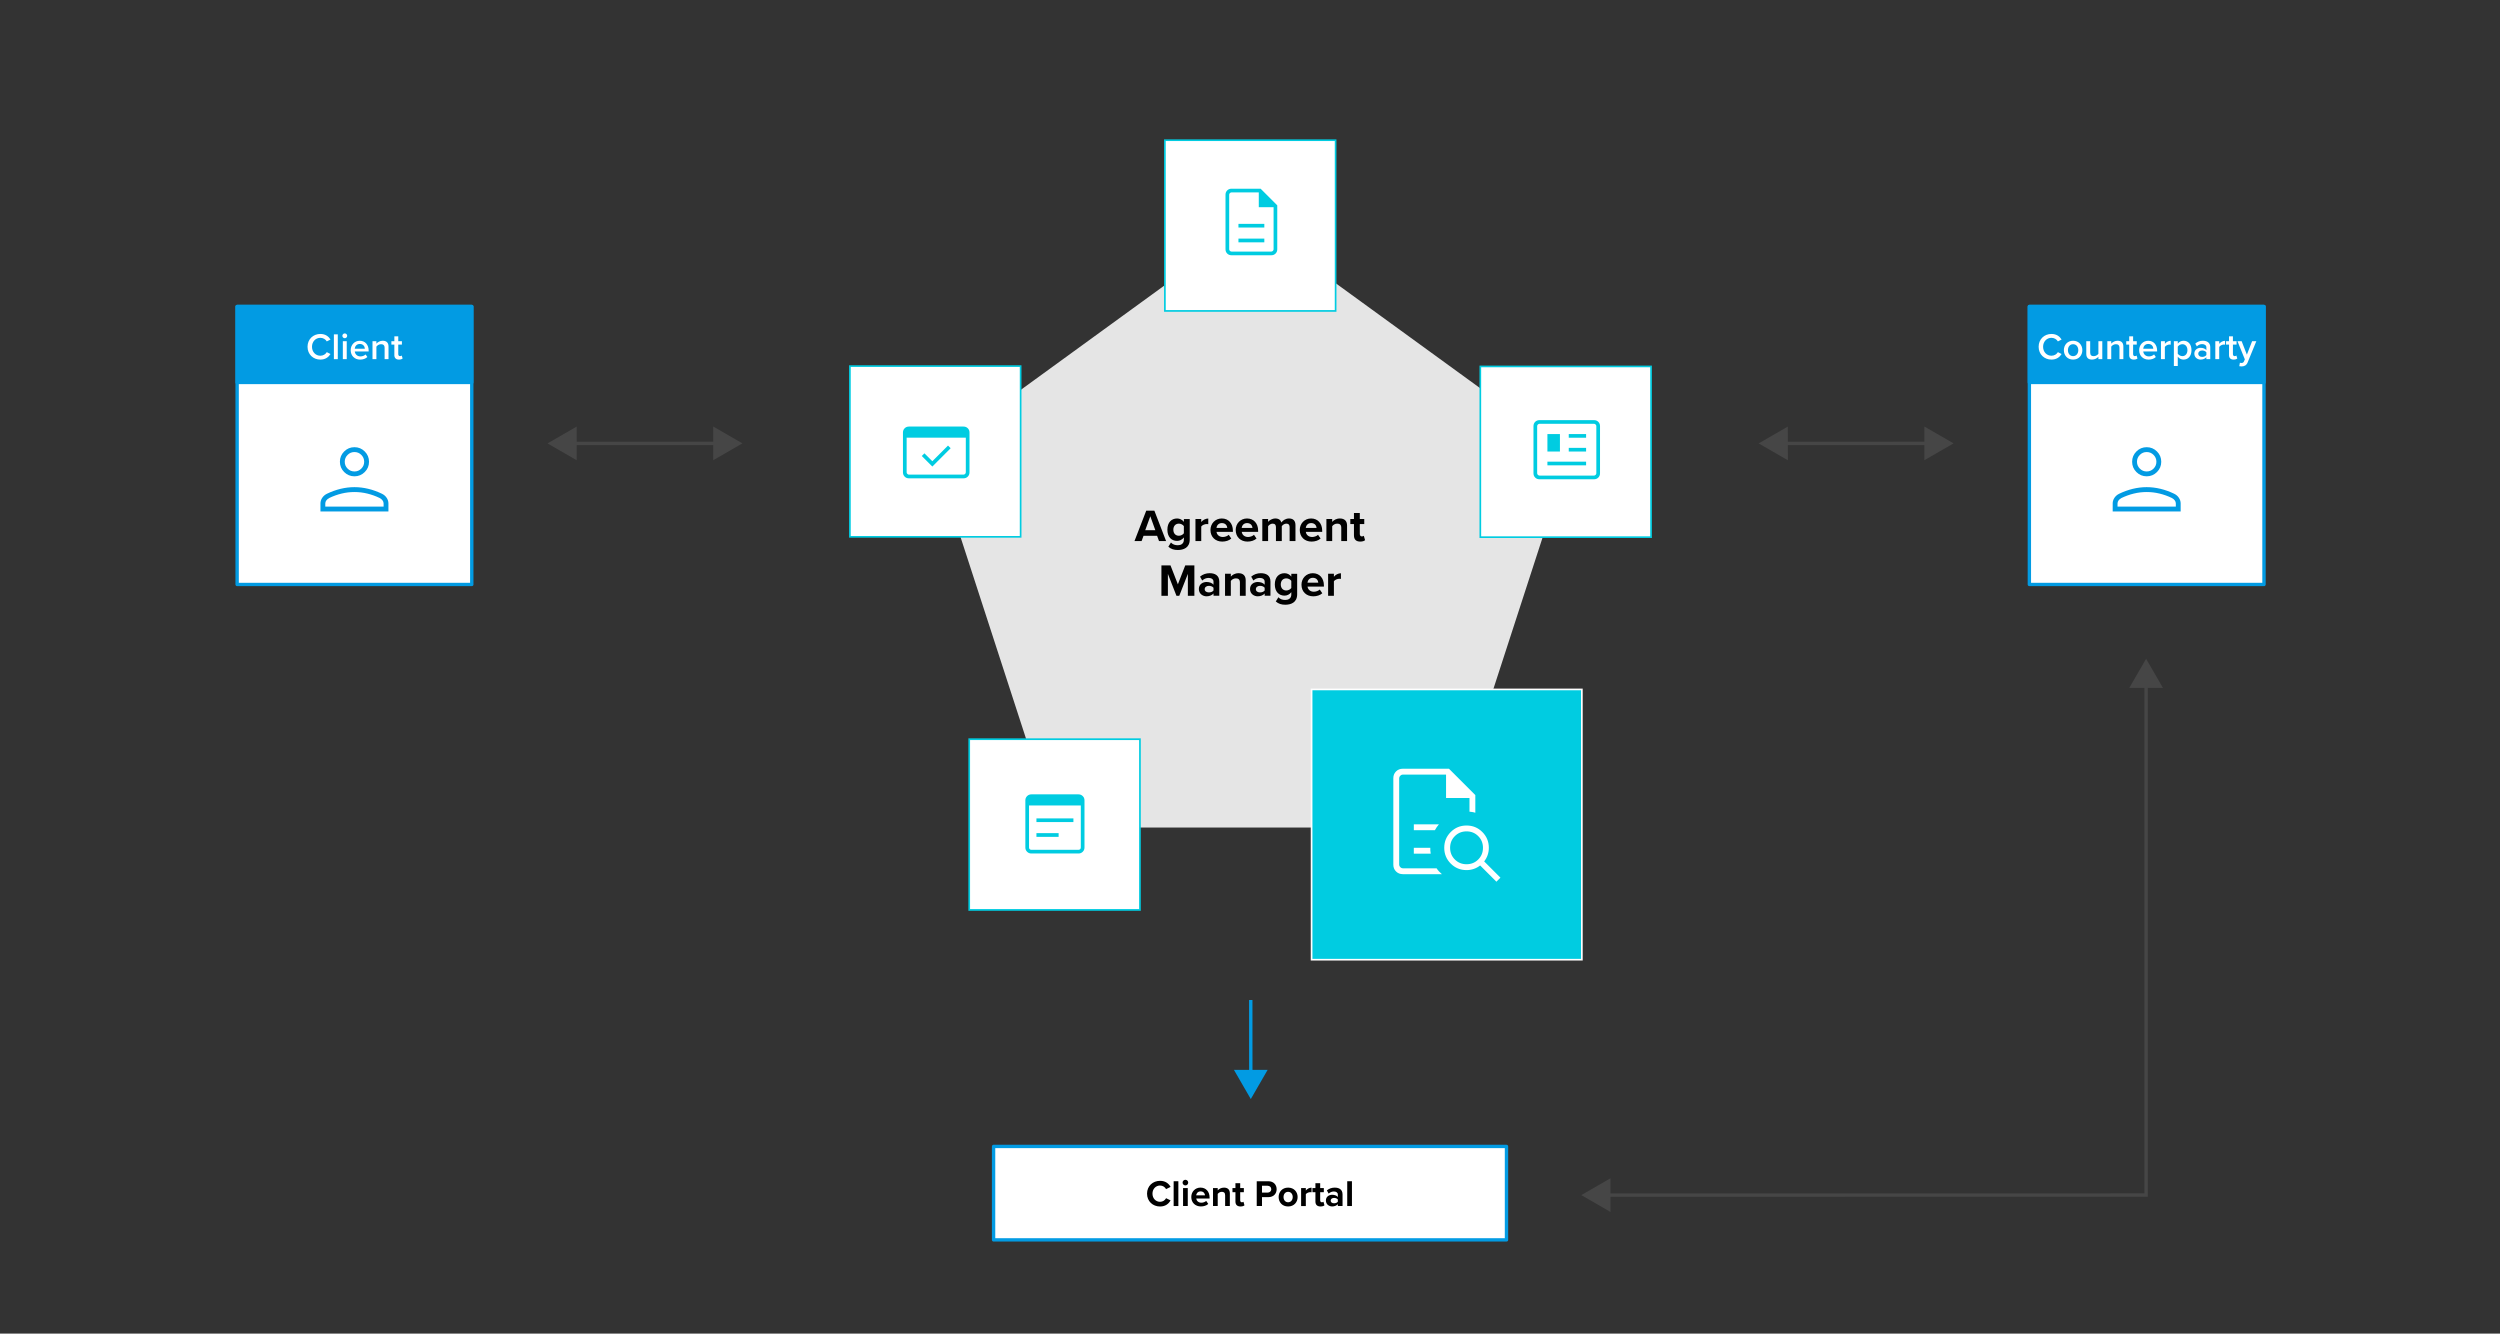 <?xml version="1.0" encoding="UTF-8"?><svg id="b" xmlns="http://www.w3.org/2000/svg" viewBox="0 0 1480 789.5"><rect x="0" y="0" width="1480" height="789.5" fill="#333333" stroke="none"/><defs><style>.d,.e,.f{fill:none;}.g{stroke:#00cce1;}.g,.h,.i{fill:#fff;}.g,.e,.j{stroke-miterlimit:10;}.k{fill:#e5e5e5;}.l{fill:#464646;}.m,.e,.f,.i{stroke-width:2px;}.m,.f,.i{stroke:#029be3;stroke-linejoin:round;}.m,.n{fill:#029be3;}.e{stroke:#464646;}.j{stroke:#fff;}.j,.o{fill:#00cce1;}</style></defs><g id="c"><rect class="i" x="588.2" y="678.7" width="303.64" height="55.3"/><line class="e" x1="338.49" y1="262.5" x2="425.15" y2="262.48"/><polygon class="l" points="341.41 272.47 324.13 262.5 341.4 252.52 341.41 272.47"/><polygon class="l" points="422.23 272.45 439.5 262.47 422.23 252.5 422.23 272.45"/><line class="e" x1="1055.49" y1="262.5" x2="1142.15" y2="262.48"/><polygon class="l" points="1058.41 272.47 1041.13 262.5 1058.4 252.52 1058.41 272.47"/><polygon class="l" points="1139.23 272.45 1156.5 262.47 1139.23 252.5 1139.23 272.45"/><polyline class="e" points="950.49 707.5 1270.5 707.47 1270.5 404.35"/><polygon class="l" points="953.4 717.47 936.13 707.5 953.4 697.53 953.4 717.47"/><polygon class="l" points="1280.47 407.27 1270.5 390 1260.53 407.27 1280.47 407.27"/><rect class="d" x="636.24" y="699.29" width="207.55" height="15.65"/><path d="M679.05,706.64c0-4.51,3.41-7.59,7.7-7.59,3.34,0,5.21,1.76,6.25,3.59l-2.69,1.32c-.62-1.19-1.94-2.13-3.56-2.13-2.55,0-4.49,2.05-4.49,4.82s1.94,4.82,4.49,4.82c1.63,0,2.95-.92,3.56-2.13l2.69,1.3c-1.06,1.83-2.91,3.61-6.25,3.61-4.29,0-7.7-3.08-7.7-7.59Z"/><path d="M694.8,699.29h2.79v14.68h-2.79v-14.68Z"/><path d="M700.08,700.1c0-.92.77-1.67,1.67-1.67s1.67.75,1.67,1.67-.75,1.67-1.67,1.67-1.67-.75-1.67-1.67ZM700.37,703.34h2.79v10.63h-2.79v-10.63Z"/><path d="M710.75,703.07c3.17,0,5.32,2.38,5.32,5.85v.62h-7.9c.18,1.34,1.25,2.46,3.06,2.46.99,0,2.16-.4,2.84-1.06l1.23,1.8c-1.08.99-2.73,1.47-4.38,1.47-3.23,0-5.68-2.18-5.68-5.59,0-3.08,2.27-5.57,5.5-5.57ZM708.13,707.65h5.24c-.07-1.01-.77-2.35-2.62-2.35-1.74,0-2.49,1.3-2.62,2.35Z"/><path d="M725.27,707.54c0-1.47-.77-1.98-1.96-1.98-1.1,0-1.96.62-2.42,1.25v7.15h-2.79v-10.63h2.79v1.39c.68-.81,1.98-1.65,3.72-1.65,2.33,0,3.46,1.32,3.46,3.39v7.5h-2.79v-6.42Z"/><path d="M731.38,711.32v-5.54h-1.76v-2.44h1.76v-2.9h2.82v2.9h2.16v2.44h-2.16v4.8c0,.66.35,1.17.97,1.17.42,0,.81-.15.97-.31l.59,2.11c-.42.38-1.17.68-2.33.68-1.96,0-3.01-1.01-3.01-2.9Z"/><path d="M743.97,699.29h6.87c3.19,0,4.93,2.16,4.93,4.73s-1.76,4.69-4.93,4.69h-3.74v5.26h-3.12v-14.68ZM750.42,701.97h-3.32v4.05h3.32c1.23,0,2.16-.79,2.16-2.02s-.92-2.02-2.16-2.02Z"/><path d="M756.95,708.64c0-3.01,2.11-5.57,5.61-5.57s5.63,2.55,5.63,5.57-2.11,5.59-5.63,5.59-5.61-2.55-5.61-5.59ZM765.29,708.64c0-1.65-.99-3.08-2.73-3.08s-2.71,1.43-2.71,3.08.97,3.1,2.71,3.1,2.73-1.43,2.73-3.1Z"/><path d="M770.26,703.34h2.79v1.45c.75-.95,2.07-1.69,3.39-1.69v2.73c-.2-.04-.46-.07-.77-.07-.92,0-2.16.51-2.62,1.19v7.02h-2.79v-10.63Z"/><path d="M778.73,711.32v-5.54h-1.76v-2.44h1.76v-2.9h2.82v2.9h2.16v2.44h-2.16v4.8c0,.66.35,1.17.97,1.17.42,0,.81-.15.97-.31l.59,2.11c-.42.38-1.17.68-2.33.68-1.96,0-3.01-1.01-3.01-2.9Z"/><path d="M792,712.86c-.73.86-1.98,1.36-3.37,1.36-1.69,0-3.7-1.14-3.7-3.52s2-3.39,3.7-3.39c1.41,0,2.66.44,3.37,1.3v-1.47c0-1.08-.92-1.78-2.33-1.78-1.14,0-2.2.42-3.1,1.25l-1.06-1.87c1.3-1.14,2.97-1.67,4.64-1.67,2.42,0,4.64.97,4.64,4.03v6.86h-2.79v-1.1ZM792,710.09c-.46-.62-1.34-.92-2.24-.92-1.1,0-2,.59-2,1.61s.9,1.56,2,1.56c.9,0,1.78-.31,2.24-.92v-1.32Z"/><path d="M797.56,699.29h2.79v14.68h-2.79v-14.68Z"/><polygon class="k" points="740.96 131.51 552.54 268.41 624.51 489.92 857.42 489.92 929.39 268.41 740.96 131.51"/><rect class="g" x="689.61" y="83" width="101.07" height="101.07"/><rect class="j" x="776.46" y="408.14" width="160" height="160" transform="translate(1712.92 976.29) rotate(180)"/><rect class="g" x="573.79" y="437.61" width="101.07" height="101.07" transform="translate(1248.64 976.29) rotate(180)"/><rect class="g" x="876.35" y="216.94" width="101.07" height="101.07" transform="translate(1194.36 -659.41) rotate(90)"/><line class="f" x1="740.45" y1="592" x2="740.47" y2="636.28"/><polygon class="n" points="730.49 633.37 740.47 650.63 750.44 633.36 730.49 633.37"/><rect class="d" x="603.54" y="302.29" width="272.96" height="58.71"/><path d="M685,317.2h-8.04l-1.13,3.1h-4.21l6.96-18h4.8l6.94,18h-4.18l-1.13-3.1ZM677.99,313.88h5.96l-2.97-8.26-3,8.26Z"/><path d="M693.19,321.16c1.05,1.16,2.43,1.62,4.08,1.62s3.59-.73,3.59-3.29v-1.32c-1.03,1.3-2.43,2.05-4.02,2.05-3.27,0-5.75-2.29-5.75-6.64s2.46-6.64,5.75-6.64c1.56,0,2.97.67,4.02,2v-1.67h3.46v12.15c0,4.97-3.83,6.18-7.04,6.18-2.24,0-4-.51-5.62-1.94l1.54-2.48ZM700.85,311.47c-.57-.86-1.81-1.48-2.94-1.48-1.94,0-3.29,1.35-3.29,3.59s1.35,3.59,3.29,3.59c1.13,0,2.38-.65,2.94-1.48v-4.21Z"/><path d="M707.71,307.26h3.43v1.78c.92-1.16,2.54-2.08,4.16-2.08v3.35c-.24-.05-.57-.08-.95-.08-1.13,0-2.64.62-3.21,1.46v8.61h-3.43v-13.04Z"/><path d="M723.34,306.94c3.89,0,6.53,2.92,6.53,7.18v.76h-9.69c.22,1.65,1.54,3.02,3.75,3.02,1.21,0,2.65-.49,3.48-1.3l1.51,2.21c-1.32,1.21-3.35,1.81-5.37,1.81-3.97,0-6.96-2.67-6.96-6.86,0-3.78,2.78-6.83,6.75-6.83ZM720.13,312.55h6.42c-.08-1.24-.94-2.89-3.21-2.89-2.13,0-3.05,1.59-3.21,2.89Z"/><path d="M738.28,306.94c3.89,0,6.53,2.92,6.53,7.18v.76h-9.69c.22,1.65,1.54,3.02,3.75,3.02,1.21,0,2.65-.49,3.48-1.3l1.51,2.21c-1.32,1.21-3.35,1.81-5.37,1.81-3.97,0-6.96-2.67-6.96-6.86,0-3.78,2.78-6.83,6.75-6.83ZM735.06,312.55h6.42c-.08-1.24-.95-2.89-3.21-2.89-2.13,0-3.05,1.59-3.21,2.89Z"/><path d="M763.46,312.07c0-1.21-.54-2.08-1.94-2.08-1.21,0-2.21.81-2.7,1.51v8.8h-3.46v-8.23c0-1.21-.54-2.08-1.94-2.08-1.19,0-2.19.81-2.7,1.54v8.77h-3.43v-13.04h3.43v1.7c.54-.78,2.27-2.02,4.27-2.02s3.13.89,3.62,2.38c.75-1.19,2.48-2.38,4.48-2.38,2.4,0,3.83,1.27,3.83,3.94v9.42h-3.46v-8.23Z"/><path d="M776.21,306.94c3.89,0,6.53,2.92,6.53,7.18v.76h-9.69c.22,1.65,1.54,3.02,3.75,3.02,1.21,0,2.65-.49,3.48-1.3l1.51,2.21c-1.32,1.21-3.35,1.81-5.37,1.81-3.97,0-6.96-2.67-6.96-6.86,0-3.78,2.78-6.83,6.75-6.83ZM773,312.55h6.42c-.08-1.24-.94-2.89-3.21-2.89-2.13,0-3.05,1.59-3.21,2.89Z"/><path d="M794.03,312.42c0-1.81-.95-2.43-2.4-2.43-1.35,0-2.4.75-2.97,1.54v8.77h-3.43v-13.04h3.43v1.7c.84-1,2.43-2.02,4.56-2.02,2.86,0,4.24,1.62,4.24,4.16v9.21h-3.43v-7.88Z"/><path d="M801.54,317.06v-6.8h-2.16v-3h2.16v-3.56h3.46v3.56h2.64v3h-2.64v5.88c0,.81.43,1.43,1.19,1.43.51,0,1-.19,1.19-.38l.73,2.59c-.51.46-1.43.84-2.86.84-2.4,0-3.7-1.24-3.7-3.56Z"/><path d="M703.21,339.74l-5.08,12.96h-1.67l-5.07-12.96v12.96h-3.83v-18h5.37l4.37,11.23,4.37-11.23h5.4v18h-3.86v-12.96Z"/><path d="M718.39,351.35c-.89,1.05-2.43,1.67-4.13,1.67-2.08,0-4.54-1.4-4.54-4.32s2.46-4.16,4.54-4.16c1.73,0,3.27.54,4.13,1.59v-1.81c0-1.32-1.13-2.19-2.86-2.19-1.4,0-2.7.51-3.81,1.54l-1.3-2.29c1.59-1.4,3.64-2.05,5.7-2.05,2.97,0,5.7,1.19,5.7,4.94v8.42h-3.43v-1.35ZM718.39,347.95c-.57-.76-1.65-1.13-2.75-1.13-1.35,0-2.46.73-2.46,1.97s1.11,1.92,2.46,1.92c1.11,0,2.19-.38,2.75-1.13v-1.62Z"/><path d="M734.02,344.82c0-1.81-.94-2.43-2.4-2.43-1.35,0-2.4.75-2.97,1.54v8.77h-3.43v-13.04h3.43v1.7c.84-1,2.43-2.02,4.56-2.02,2.86,0,4.24,1.62,4.24,4.16v9.21h-3.43v-7.88Z"/><path d="M748.68,351.35c-.89,1.05-2.43,1.67-4.13,1.67-2.08,0-4.53-1.4-4.53-4.32s2.46-4.16,4.53-4.16c1.73,0,3.27.54,4.13,1.59v-1.81c0-1.32-1.13-2.19-2.86-2.19-1.4,0-2.7.51-3.81,1.54l-1.3-2.29c1.59-1.4,3.64-2.05,5.7-2.05,2.97,0,5.7,1.19,5.7,4.94v8.42h-3.43v-1.35ZM748.68,347.95c-.57-.76-1.65-1.13-2.75-1.13-1.35,0-2.46.73-2.46,1.97s1.11,1.92,2.46,1.92c1.11,0,2.19-.38,2.75-1.13v-1.62Z"/><path d="M756.79,353.56c1.05,1.16,2.43,1.62,4.08,1.62s3.59-.73,3.59-3.29v-1.32c-1.03,1.29-2.43,2.05-4.02,2.05-3.27,0-5.75-2.29-5.75-6.64s2.46-6.64,5.75-6.64c1.57,0,2.97.67,4.02,2v-1.67h3.46v12.15c0,4.97-3.83,6.18-7.04,6.18-2.24,0-3.99-.51-5.61-1.94l1.54-2.48ZM764.45,343.87c-.57-.86-1.81-1.48-2.94-1.48-1.94,0-3.29,1.35-3.29,3.59s1.35,3.59,3.29,3.59c1.13,0,2.38-.65,2.94-1.48v-4.21Z"/><path d="M777.22,339.34c3.89,0,6.53,2.91,6.53,7.18v.76h-9.69c.22,1.65,1.54,3.02,3.75,3.02,1.21,0,2.65-.49,3.48-1.3l1.51,2.21c-1.32,1.21-3.35,1.81-5.37,1.81-3.97,0-6.96-2.67-6.96-6.86,0-3.78,2.78-6.83,6.75-6.83ZM774.01,344.95h6.42c-.08-1.24-.95-2.89-3.21-2.89-2.13,0-3.05,1.59-3.21,2.89Z"/><path d="M786.24,339.66h3.43v1.78c.92-1.16,2.54-2.08,4.16-2.08v3.35c-.24-.05-.57-.08-.95-.08-1.13,0-2.65.62-3.21,1.46v8.61h-3.43v-13.04Z"/><rect class="i" x="1201.38" y="181.46" width="138.91" height="164.54"/><path class="n" d="M1270.84,281.98c-2.37,0-4.4-.84-6.09-2.53s-2.53-3.72-2.53-6.09.84-4.4,2.53-6.09c1.69-1.69,3.72-2.53,6.09-2.53,2.37,0,4.4.84,6.09,2.53,1.69,1.69,2.53,3.72,2.53,6.09s-.84,4.4-2.53,6.09-3.72,2.53-6.09,2.53ZM1250.71,302.77v-4.73c0-1.19.35-2.3,1.04-3.33.69-1.03,1.62-1.84,2.79-2.41,2.71-1.3,5.43-2.28,8.14-2.93,2.72-.65,5.43-.98,8.15-.98s5.44.33,8.15.98c2.72.65,5.43,1.63,8.14,2.93,1.17.57,2.1,1.37,2.79,2.41.69,1.03,1.04,2.14,1.04,3.33v4.73h-40.25ZM1253.59,299.9h34.5v-1.86c0-.64-.21-1.24-.62-1.8-.41-.56-.98-1.03-1.71-1.42-2.37-1.15-4.81-2.02-7.32-2.63-2.51-.61-5.05-.91-7.61-.91s-5.1.3-7.61.91c-2.51.61-4.95,1.49-7.32,2.63-.73.39-1.29.86-1.71,1.42-.41.56-.62,1.16-.62,1.8v1.86ZM1270.84,279.11c1.58,0,2.93-.56,4.06-1.69s1.69-2.48,1.69-4.06-.56-2.93-1.69-4.06c-1.13-1.13-2.48-1.69-4.06-1.69-1.58,0-2.93.56-4.06,1.69-1.13,1.13-1.69,2.48-1.69,4.06s.56,2.93,1.69,4.06c1.13,1.13,2.48,1.69,4.06,1.69Z"/><rect class="m" x="1201.38" y="181.46" width="138.91" height="44.95"/><rect class="d" x="1201.38" y="197.94" width="138.91" height="22.47"/><path class="h" d="M1206.87,205.29c0-4.51,3.37-7.59,7.59-7.59,3.08,0,4.91,1.54,6.01,3.3l-2.2,1.12c-.7-1.21-2.11-2.13-3.81-2.13-2.79,0-4.95,2.22-4.95,5.3s2.16,5.3,4.95,5.3c1.69,0,3.1-.9,3.81-2.13l2.2,1.12c-1.12,1.76-2.93,3.3-6.01,3.3-4.22,0-7.59-3.08-7.59-7.59Z"/><path class="h" d="M1221.81,207.29c0-3.04,2.09-5.57,5.46-5.57s5.48,2.53,5.48,5.57-2.07,5.59-5.48,5.59-5.46-2.53-5.46-5.59ZM1230.35,207.29c0-1.87-1.1-3.52-3.08-3.52s-3.06,1.65-3.06,3.52,1.1,3.54,3.06,3.54,3.08-1.65,3.08-3.54Z"/><path class="h" d="M1242.25,211.21c-.77.86-2.09,1.67-3.76,1.67-2.29,0-3.41-1.19-3.41-3.37v-7.52h2.31v6.69c0,1.65.84,2.16,2.13,2.16,1.17,0,2.18-.66,2.73-1.39v-7.46h2.31v10.63h-2.31v-1.41Z"/><path class="h" d="M1254.72,205.97c0-1.65-.84-2.2-2.13-2.2-1.19,0-2.2.7-2.73,1.43v7.42h-2.31v-10.63h2.31v1.45c.71-.84,2.07-1.72,3.74-1.72,2.29,0,3.43,1.23,3.43,3.41v7.48h-2.31v-6.65Z"/><path class="h" d="M1260.49,210.15v-6.14h-1.76v-2.02h1.76v-2.9h2.31v2.9h2.16v2.02h-2.16v5.57c0,.73.35,1.25,1.01,1.25.44,0,.86-.18,1.03-.37l.55,1.74c-.42.4-1.1.68-2.18.68-1.78,0-2.73-.97-2.73-2.73Z"/><path class="h" d="M1271.77,201.73c3.19,0,5.24,2.44,5.24,5.79v.55h-8.21c.18,1.61,1.39,2.93,3.39,2.93,1.03,0,2.27-.42,3.01-1.17l1.06,1.52c-1.06,1.01-2.62,1.54-4.31,1.54-3.19,0-5.57-2.22-5.57-5.59,0-3.08,2.24-5.57,5.39-5.57ZM1268.78,206.44h5.98c-.04-1.25-.9-2.82-2.99-2.82-1.98,0-2.88,1.52-2.99,2.82Z"/><path class="h" d="M1279.3,201.99h2.31v1.56c.79-1.01,2.07-1.8,3.45-1.8v2.29c-.2-.04-.44-.07-.73-.07-.97,0-2.27.66-2.73,1.41v7.24h-2.31v-10.63Z"/><path class="h" d="M1286.93,216.67v-14.68h2.31v1.45c.79-1.06,2.03-1.72,3.41-1.72,2.75,0,4.71,2.07,4.71,5.57s-1.96,5.59-4.71,5.59c-1.34,0-2.55-.59-3.41-1.74v5.52h-2.31ZM1291.97,203.77c-1.08,0-2.22.64-2.73,1.43v4.2c.51.77,1.65,1.43,2.73,1.43,1.83,0,2.99-1.47,2.99-3.54s-1.17-3.52-2.99-3.52Z"/><path class="h" d="M1306.18,211.47c-.79.9-2.03,1.41-3.43,1.41-1.74,0-3.7-1.17-3.7-3.52s1.96-3.45,3.7-3.45c1.43,0,2.66.46,3.43,1.36v-1.58c0-1.23-1.01-1.98-2.49-1.98-1.19,0-2.22.44-3.15,1.34l-.95-1.61c1.23-1.17,2.77-1.72,4.47-1.72,2.35,0,4.42.99,4.42,3.85v7.04h-2.31v-1.14ZM1306.18,208.59c-.53-.73-1.52-1.1-2.53-1.1-1.3,0-2.27.75-2.27,1.91s.97,1.89,2.27,1.89c1.01,0,2-.38,2.53-1.1v-1.61Z"/><path class="h" d="M1311.48,201.99h2.31v1.56c.79-1.01,2.07-1.8,3.45-1.8v2.29c-.2-.04-.44-.07-.73-.07-.97,0-2.27.66-2.73,1.41v7.24h-2.31v-10.63Z"/><path class="h" d="M1319.58,210.15v-6.14h-1.76v-2.02h1.76v-2.9h2.31v2.9h2.16v2.02h-2.16v5.57c0,.73.35,1.25,1.01,1.25.44,0,.86-.18,1.03-.37l.55,1.74c-.42.4-1.1.68-2.18.68-1.78,0-2.73-.97-2.73-2.73Z"/><path class="h" d="M1326.9,214.88c.73,0,1.21-.22,1.52-.92l.53-1.21-4.36-10.76h2.46l3.1,7.96,3.1-7.96h2.49l-5.13,12.54c-.73,1.8-2,2.38-3.65,2.4-.33,0-.97-.07-1.3-.15l.35-2.07c.24.11.62.18.88.18Z"/><rect class="i" x="140.38" y="181.46" width="138.91" height="164.54"/><path class="n" d="M209.84,281.98c-2.37,0-4.4-.84-6.09-2.53s-2.53-3.72-2.53-6.09.84-4.4,2.53-6.09c1.69-1.69,3.72-2.53,6.09-2.53,2.37,0,4.4.84,6.09,2.53,1.69,1.69,2.53,3.72,2.53,6.09s-.84,4.4-2.53,6.09-3.72,2.53-6.09,2.53ZM189.71,302.77v-4.73c0-1.19.35-2.3,1.04-3.33.69-1.03,1.62-1.84,2.79-2.41,2.71-1.3,5.43-2.28,8.14-2.93,2.72-.65,5.43-.98,8.15-.98s5.44.33,8.15.98c2.72.65,5.43,1.63,8.14,2.93,1.17.57,2.1,1.37,2.79,2.41.69,1.03,1.04,2.14,1.04,3.33v4.73h-40.25ZM192.59,299.9h34.5v-1.86c0-.64-.21-1.24-.62-1.8-.41-.56-.98-1.03-1.71-1.42-2.37-1.15-4.81-2.02-7.32-2.63-2.51-.61-5.05-.91-7.61-.91s-5.1.3-7.61.91c-2.51.61-4.95,1.49-7.32,2.63-.73.39-1.29.86-1.71,1.42-.41.56-.62,1.16-.62,1.8v1.86ZM209.84,279.11c1.58,0,2.93-.56,4.06-1.69,1.13-1.13,1.69-2.48,1.69-4.06s-.56-2.93-1.69-4.06c-1.13-1.13-2.48-1.69-4.06-1.69-1.58,0-2.93.56-4.06,1.69-1.13,1.13-1.69,2.48-1.69,4.06s.56,2.93,1.69,4.06c1.13,1.13,2.48,1.69,4.06,1.69Z"/><rect class="m" x="140.38" y="181.46" width="138.91" height="44.95"/><rect class="d" x="140.38" y="197.94" width="138.91" height="22.47"/><path class="h" d="M182.06,205.29c0-4.51,3.37-7.59,7.59-7.59,3.08,0,4.91,1.54,6.01,3.3l-2.2,1.12c-.7-1.21-2.11-2.13-3.81-2.13-2.79,0-4.95,2.22-4.95,5.3s2.16,5.3,4.95,5.3c1.69,0,3.1-.9,3.81-2.13l2.2,1.12c-1.12,1.76-2.93,3.3-6.01,3.3-4.22,0-7.59-3.08-7.59-7.59Z"/><path class="h" d="M197.66,197.94h2.31v14.68h-2.31v-14.68Z"/><path class="h" d="M202.68,198.8c0-.79.66-1.43,1.43-1.43s1.43.64,1.43,1.43-.64,1.43-1.43,1.43-1.43-.64-1.43-1.43ZM202.96,201.99h2.31v10.63h-2.31v-10.63Z"/><path class="h" d="M213,201.73c3.19,0,5.24,2.44,5.24,5.79v.55h-8.21c.18,1.61,1.39,2.93,3.39,2.93,1.03,0,2.27-.42,3.01-1.17l1.06,1.52c-1.06,1.01-2.62,1.54-4.31,1.54-3.19,0-5.57-2.22-5.57-5.59,0-3.08,2.25-5.57,5.39-5.57ZM210,206.44h5.99c-.04-1.25-.9-2.82-2.99-2.82-1.98,0-2.88,1.52-2.99,2.82Z"/><path class="h" d="M227.69,205.97c0-1.65-.84-2.2-2.13-2.2-1.19,0-2.2.7-2.73,1.43v7.42h-2.31v-10.63h2.31v1.45c.7-.84,2.07-1.72,3.74-1.72,2.29,0,3.43,1.23,3.43,3.41v7.48h-2.31v-6.65Z"/><path class="h" d="M233.46,210.15v-6.14h-1.76v-2.02h1.76v-2.9h2.31v2.9h2.16v2.02h-2.16v5.57c0,.73.35,1.25,1.01,1.25.44,0,.86-.18,1.03-.37l.55,1.74c-.42.4-1.1.68-2.18.68-1.78,0-2.73-.97-2.73-2.73Z"/><rect class="g" x="503.15" y="216.73" width="101.07" height="101.07" transform="translate(1107.36 534.53) rotate(180)"/><path class="h" d="M828.31,458.55v21.96-.09,33.61-55.48,13.87-13.87ZM836.98,491.49h12.47c.34-.66.71-1.27,1.11-1.83.4-.56.82-1.1,1.27-1.64h-14.84v3.47ZM836.98,505.36h10.01c-.11-.58-.19-1.16-.23-1.73-.04-.58-.05-1.16-.02-1.73h-9.76v3.47ZM830.45,517.5c-1.6,0-2.93-.53-4-1.6-1.07-1.07-1.6-2.4-1.6-4v-51.21c0-1.6.53-2.93,1.6-4,1.07-1.07,2.4-1.6,4-1.6h27.34l15.6,15.6v10.47c-.56-.2-1.14-.33-1.71-.42s-1.16-.16-1.75-.23v-8.09h-13.87v-13.87h-25.61c-.53,0-1.02.22-1.47.67-.44.44-.67.93-.67,1.47v51.21c0,.53.22,1.02.67,1.47.44.44.93.67,1.47.67h20.02c.44.68.92,1.29,1.45,1.86.53.56,1.09,1.1,1.68,1.61h-23.16ZM868.19,511.63c2.74,0,5.05-.94,6.92-2.81,1.88-1.88,2.81-4.18,2.81-6.92s-.94-5.05-2.81-6.92c-1.88-1.88-4.18-2.81-6.92-2.81-2.74,0-5.05.94-6.92,2.81-1.88,1.88-2.81,4.18-2.81,6.92s.94,5.05,2.81,6.92c1.88,1.88,4.18,2.81,6.92,2.81ZM885.87,521.97l-9.63-9.63c-1.12.9-2.37,1.58-3.74,2.05-1.37.47-2.81.71-4.31.71-3.67,0-6.78-1.28-9.35-3.85-2.57-2.57-3.85-5.68-3.85-9.35,0-3.67,1.28-6.78,3.85-9.35,2.57-2.57,5.68-3.85,9.35-3.85,3.67,0,6.78,1.28,9.35,3.85,2.57,2.57,3.85,5.68,3.85,9.35,0,1.5-.24,2.94-.71,4.31-.47,1.37-1.16,2.62-2.05,3.74l9.63,9.63-2.39,2.39Z"/><path class="o" d="M911.35,283.73c-1.01,0-1.85-.34-2.52-1.01-.67-.67-1.01-1.52-1.01-2.52v-27.95c0-1.01.34-1.85,1.01-2.52.67-.67,1.52-1.01,2.52-1.01h32.33c1.01,0,1.85.34,2.52,1.01s1.01,1.52,1.01,2.52v27.95c0,1.01-.34,1.85-1.01,2.52s-1.52,1.01-2.52,1.01h-32.33ZM911.35,281.54h32.33c.34,0,.65-.14.93-.42.28-.28.42-.59.42-.93v-27.95c0-.34-.14-.65-.42-.93-.28-.28-.59-.42-.93-.42h-32.33c-.34,0-.65.14-.93.42-.28.28-.42.59-.42.93v27.95c0,.34.14.65.42.93.28.28.59.42.93.42ZM916.07,275.48h22.9v-2.19h-22.9v2.19ZM916.07,267.31h7.41v-10.36h-7.41v10.36ZM928.7,267.31h10.27v-2.19h-10.27v2.19ZM928.7,259.14h10.27v-2.19h-10.27v2.19ZM910,281.54v-30.65,30.65Z"/><path class="o" d="M610.54,505.27c-.98,0-1.81-.34-2.5-1.03-.69-.69-1.03-1.52-1.03-2.5v-27.95c0-.98.34-1.81,1.03-2.5.69-.69,1.52-1.03,2.5-1.03h27.95c.98,0,1.81.34,2.5,1.03.69.69,1.03,1.52,1.03,2.5v27.95c0,.98-.34,1.81-1.03,2.5-.69.69-1.52,1.03-2.5,1.03h-27.95ZM610.54,503.09h27.95c.39,0,.72-.13.97-.38.25-.25.38-.58.38-.97v-24.92h-30.65v24.92c0,.39.13.72.38.97.25.25.58.38.97.38ZM613.57,486.67v-2.19h21.89v2.19h-21.89ZM613.57,495.42v-2.19h13.13v2.19h-13.13Z"/><path class="o" d="M538.08,283.17c-1.01,0-1.85-.34-2.52-1.01-.67-.67-1.01-1.52-1.01-2.52v-23.58c0-1.01.34-1.85,1.01-2.52.67-.67,1.52-1.01,2.52-1.01h32.33c1.01,0,1.85.34,2.52,1.01s1.01,1.52,1.01,2.52v23.58c0,1.01-.34,1.85-1.01,2.52s-1.52,1.01-2.52,1.01h-32.33ZM538.08,280.98h32.33c.34,0,.65-.14.93-.42.28-.28.42-.59.42-.93v-20.54h-35.03v20.54c0,.34.14.65.42.93.28.28.59.42.93.42ZM551.95,276.2l-6.26-6.26,1.57-1.57,4.68,4.68,9.28-9.28,1.57,1.57-10.85,10.85ZM538.08,280.98h-1.35v-26.27h1.35c-.34,0-.65.14-.93.42-.28.28-.42.59-.42.93v23.58c0,.34.14.65.42.93.28.28.59.42.93.42Z"/><path class="o" d="M733.16,143.45h15.32v-2.19h-15.32v2.19ZM733.16,134.7h15.32v-2.19h-15.32v2.19ZM729.03,151.11c-1.01,0-1.85-.34-2.52-1.01-.67-.67-1.01-1.52-1.01-2.52v-32.33c0-1.01.34-1.85,1.01-2.52s1.52-1.01,2.52-1.01h17.26l9.85,9.85v26.02c0,1.01-.34,1.85-1.01,2.52-.67.67-1.52,1.01-2.52,1.01h-23.58ZM745.2,122.66v-8.76h-16.17c-.34,0-.65.14-.93.42-.28.28-.42.59-.42.93v32.33c0,.34.14.65.42.93.28.28.59.42.93.42h23.58c.34,0,.65-.14.93-.42.28-.28.42-.59.42-.93v-24.92h-8.76ZM727.68,113.9v8.76-8.76,35.03-35.03Z"/><rect class="d" width="1480" height="789.5"/></g></svg>